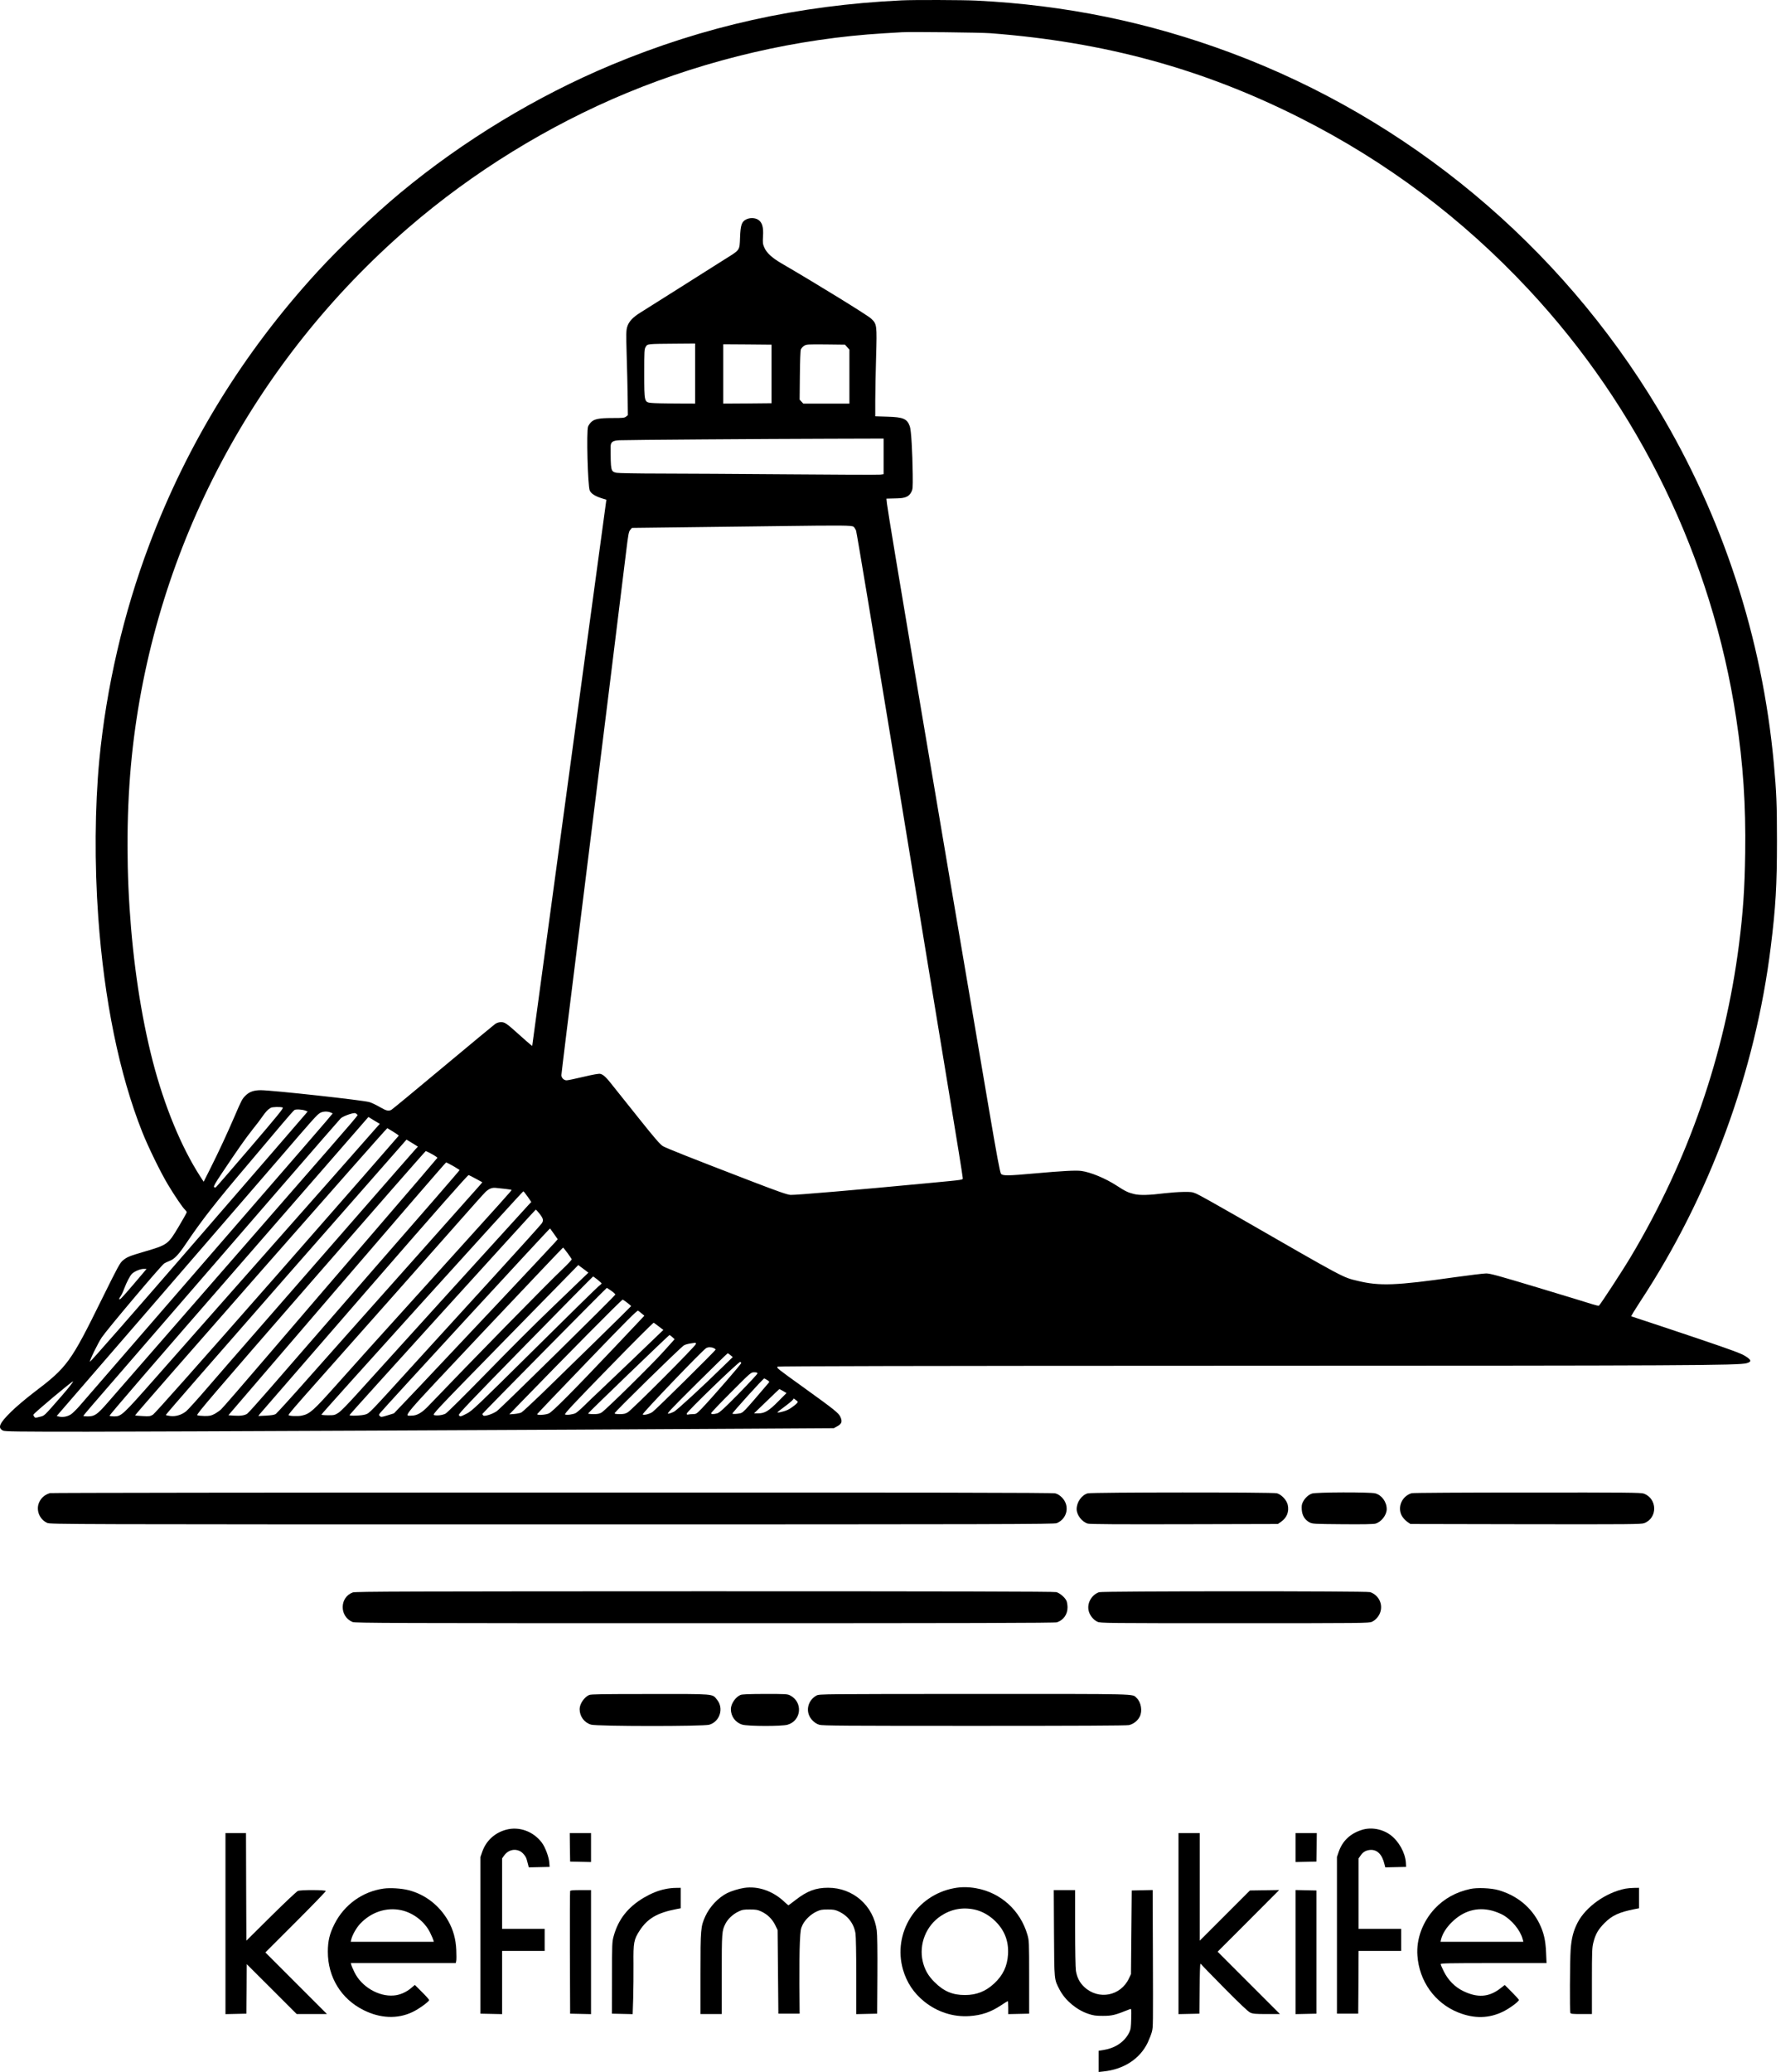 <?xml version="1.0" encoding="UTF-8"?> <svg xmlns="http://www.w3.org/2000/svg" width="215" height="250" viewBox="0 0 215 250" fill="none"> <g clip-path="url(#clip0_150_242)"> <path d="M108.825 0.046C96.348 0.642 85.017 3.156 73.843 7.817C64.806 11.587 55.907 16.973 48.32 23.275C45.137 25.917 41.008 29.844 38.283 32.826C29.366 42.56 22.605 53.532 18.017 65.734C14.907 73.972 12.834 82.936 11.99 91.688C11.449 97.394 11.403 104.239 11.861 110.67C12.577 120.679 14.403 129.615 17.173 136.587C17.88 138.367 19.403 141.495 20.293 142.963C21.109 144.321 22.063 145.725 22.348 145.982C22.458 146.083 22.54 146.202 22.54 146.266C22.54 146.33 22.109 147.101 21.577 147.991C20.274 150.174 20.247 150.193 17.338 151.046C15.623 151.55 15.348 151.661 14.843 152.073C14.485 152.367 14.256 152.78 12.357 156.624C8.522 164.413 8.137 164.945 4.054 168.037C3.118 168.752 1.935 169.752 1.329 170.349C-0.074 171.734 -0.304 172.266 0.348 172.606C0.586 172.725 1.797 172.743 10.595 172.743C20.008 172.734 67.063 172.523 90.109 172.385L100.66 172.321L101.073 172.092C101.614 171.789 101.706 171.523 101.458 170.973C101.256 170.505 100.742 170.092 97.082 167.459C93.751 165.064 93.687 165.018 93.889 164.899C93.999 164.835 110.706 164.798 149.146 164.789C203.66 164.78 209.935 164.752 210.862 164.477C211.485 164.294 211.44 164.092 210.678 163.615C210.137 163.284 209.109 162.908 205.109 161.551C202.412 160.642 199.476 159.661 198.595 159.376C197.715 159.092 196.962 158.844 196.926 158.826C196.889 158.798 197.375 158.009 197.99 157.064C206.394 144.321 211.898 129.358 213.77 114.202C214.357 109.477 214.513 106.817 214.513 101.45C214.513 97.009 214.449 95.541 214.137 92.138C212.742 76.963 207.962 62.321 200.128 49.294C188.265 29.541 170.008 14.349 148.55 6.358C138.614 2.661 128.595 0.605 117.871 0.073C116.219 -0.009 110.311 -0.028 108.825 0.046ZM119.559 4.009C133.375 5.064 145.238 8.312 156.99 14.248C167.366 19.486 176.522 26.358 184.495 34.89C197.88 49.211 206.669 67.33 209.595 86.679C210.43 92.165 210.761 97.156 210.678 102.917C210.614 107.275 210.421 110.083 209.926 113.973C208.219 127.284 203.806 140.018 196.871 151.633C195.907 153.257 193.173 157.44 193.017 157.541C192.981 157.569 192.614 157.486 192.21 157.358C191.816 157.229 188.898 156.339 185.733 155.385C180.889 153.927 179.898 153.651 179.412 153.651C179.091 153.651 177.375 153.862 175.595 154.11C168.55 155.11 166.55 155.193 163.917 154.55C162.027 154.092 162.65 154.422 149.1 146.633C146.834 145.33 144.724 144.156 144.421 144.028C143.926 143.817 143.761 143.798 142.816 143.817C142.238 143.826 141.247 143.899 140.614 143.973C138.715 144.211 137.623 144.239 136.917 144.073C136.192 143.899 135.843 143.734 134.788 143.046C133.439 142.174 131.678 141.44 130.54 141.284C129.889 141.193 128.228 141.284 124.843 141.587C121.696 141.872 121.063 141.881 120.843 141.633C120.724 141.495 120.366 139.615 119.32 133.45C112.889 95.761 107.183 61.917 107.073 60.78L107.008 60.165L107.274 60.156C107.421 60.147 107.889 60.138 108.32 60.129C109.284 60.11 109.733 59.917 110.008 59.376C110.183 59.046 110.201 58.881 110.183 57.229C110.146 54.431 109.999 51.908 109.834 51.45C109.513 50.532 109.054 50.33 107.109 50.275L105.66 50.229V48.358C105.66 47.33 105.706 44.954 105.761 43.092C105.871 39.193 105.861 39.11 105.173 38.45C104.77 38.055 98.632 34.275 94.329 31.771C93.192 31.11 92.531 30.495 92.265 29.862C92.082 29.44 92.063 29.284 92.109 28.514C92.183 27.413 92.008 26.835 91.54 26.523C91.155 26.266 90.522 26.248 90.073 26.477C89.531 26.743 89.394 27.165 89.338 28.661C89.274 30.248 89.366 30.119 87.495 31.284C86.761 31.743 84.329 33.284 82.082 34.706C79.834 36.119 77.678 37.477 77.293 37.725C76.384 38.284 75.898 38.816 75.715 39.44C75.586 39.872 75.577 40.284 75.65 42.826C75.706 44.413 75.751 46.697 75.77 47.899L75.797 50.092L75.577 50.266C75.384 50.422 75.21 50.44 73.926 50.44C72.293 50.44 71.715 50.56 71.329 50.963C71.192 51.11 71.036 51.34 70.99 51.477C70.779 52.037 70.953 58.605 71.192 59.184C71.357 59.56 71.852 59.881 72.669 60.129L73.201 60.294L73.155 60.624C73.137 60.798 71.118 75.624 68.678 93.578L64.247 126.202L64.027 126.028C63.898 125.936 63.311 125.413 62.706 124.872C61.137 123.459 60.944 123.33 60.485 123.33C60.219 123.33 59.99 123.404 59.761 123.56C59.586 123.688 56.742 126.046 53.439 128.798C50.146 131.55 47.357 133.853 47.247 133.908C46.907 134.092 46.651 134.037 45.843 133.569C45.412 133.321 44.861 133.055 44.605 132.982C43.898 132.752 32.834 131.541 31.485 131.541C30.66 131.541 30.118 131.725 29.669 132.165C29.238 132.578 29.173 132.706 28.293 134.752C27.403 136.817 26.449 138.872 25.412 140.945L24.586 142.587L24.146 141.908C21.871 138.376 19.843 133.44 18.458 128.119C15.568 116.963 14.632 102.284 16.036 90.119C18.825 65.899 30.687 43.56 49.311 27.468C57.063 20.771 66.21 15.138 75.66 11.22C85.559 7.128 96.265 4.642 106.715 4.018C107.623 3.963 108.595 3.908 108.871 3.89C109.917 3.826 118.329 3.917 119.559 4.009ZM83.916 45.073V48.697L81.559 48.688C80.256 48.679 78.944 48.651 78.641 48.615C77.77 48.523 77.77 48.541 77.77 45.028C77.77 42.321 77.779 42.119 77.953 41.844C78.164 41.486 78.137 41.495 81.559 41.468L83.916 41.45V45.073ZM93.137 45.119V48.651L90.228 48.679L87.311 48.697V45.119V41.541L90.228 41.56L93.137 41.587V45.119ZM102.274 41.89L102.54 42.184V45.44V48.697H99.761H96.972L96.751 48.459L96.531 48.22L96.559 45.321C96.577 43.532 96.623 42.321 96.678 42.165C96.733 42.028 96.907 41.826 97.073 41.725C97.339 41.55 97.476 41.541 99.678 41.56L102.008 41.587L102.274 41.89ZM106.669 55.064V57.211L106.284 57.266C106.063 57.294 101.082 57.284 95.201 57.229C89.32 57.184 82.329 57.138 79.65 57.138C76.981 57.138 74.623 57.092 74.421 57.046C73.733 56.89 73.715 56.816 73.715 53.89C73.715 53.34 73.962 53.156 74.77 53.119C75.742 53.073 92.458 52.954 100.091 52.936L106.669 52.917V55.064ZM103.045 63.56C103.137 63.633 103.265 63.835 103.339 64C103.412 64.165 105.586 77.257 108.192 93.083C110.788 108.908 113.65 126.339 114.559 131.807C115.467 137.275 116.21 141.881 116.21 142.046C116.21 142.395 116.77 142.303 111.761 142.78C103.907 143.532 95.944 144.211 95.43 144.174C94.999 144.138 93.953 143.771 90.706 142.523C83.384 139.706 80.449 138.541 80.027 138.294C79.715 138.11 79.063 137.367 77.247 135.092C75.944 133.468 74.513 131.679 74.073 131.119C73.183 129.973 72.852 129.661 72.458 129.569C72.284 129.532 71.595 129.651 70.43 129.927C69.467 130.156 68.559 130.349 68.403 130.349C68.063 130.349 67.77 130.055 67.77 129.716C67.77 129.569 68.715 121.862 69.88 112.587C72.348 92.789 75.155 70.147 75.577 66.642C75.843 64.459 75.898 64.147 76.082 63.936L76.284 63.697L82.284 63.624C85.577 63.587 90.898 63.523 94.1 63.477C101.751 63.376 102.834 63.385 103.045 63.56ZM34.127 133.633C34.265 133.688 33.577 134.532 30.247 138.422C28.027 141.018 26.146 143.184 26.073 143.239C25.981 143.294 25.907 143.294 25.834 143.22C25.761 143.147 26.008 142.716 26.77 141.578C28.678 138.725 29.623 137.376 30.467 136.312C30.935 135.734 31.485 135.009 31.687 134.706C32.072 134.147 32.357 133.844 32.678 133.67C32.88 133.55 33.871 133.532 34.127 133.633ZM36.88 134.009L37.137 134.11L36.88 134.422C36.742 134.596 30.843 141.404 23.779 149.56C16.091 158.431 10.907 164.349 10.861 164.303C10.77 164.211 11.816 162.064 12.293 161.358C12.972 160.358 19.384 152.762 19.816 152.45C19.926 152.376 20.21 152.239 20.449 152.147C21.045 151.927 21.531 151.422 22.439 150.073C24.403 147.165 25.972 145.156 29.935 140.486C31.384 138.771 33.21 136.615 33.981 135.697C34.751 134.78 35.458 133.982 35.55 133.927C35.733 133.817 36.513 133.862 36.88 134.009ZM39.907 134.229L40.164 134.339L39.357 135.303C38.907 135.835 35.137 140.193 30.972 144.982C24.036 152.973 11.228 167.752 9.623 169.615C9.247 170.046 8.779 170.505 8.577 170.642C8.173 170.917 7.605 171.028 7.146 170.927L6.843 170.853L18.513 157.367C24.935 149.945 31.816 141.982 33.816 139.661C37.871 134.945 38.247 134.523 38.641 134.284C38.953 134.092 39.522 134.064 39.907 134.229ZM43.082 134.459C43.192 134.661 44.412 133.22 32.953 146.358C24.999 155.468 19.733 161.505 12.972 169.266C11.733 170.688 11.421 170.899 10.586 170.899C10.302 170.899 10.063 170.872 10.063 170.844C10.063 170.807 10.55 170.22 11.146 169.532C30.577 147.073 40.706 135.385 41.127 134.945C41.329 134.725 42.403 134.312 42.788 134.303C42.898 134.294 43.036 134.367 43.082 134.459ZM45.586 135.89C45.439 136.046 44.586 137.018 43.678 138.055C42.779 139.092 37.595 144.954 32.173 151.083C26.751 157.22 20.687 164.073 18.706 166.33C14.779 170.78 14.641 170.899 13.77 170.899C13.522 170.899 13.274 170.862 13.219 170.826C13.155 170.789 18.971 164.037 28.797 152.771L44.476 134.771L45.164 135.193L45.852 135.606L45.586 135.89ZM47.467 136.55C47.834 136.78 48.137 136.991 48.137 137.028C48.127 137.064 41.531 144.606 33.476 153.789C23.641 164.982 18.696 170.551 18.458 170.697C18.128 170.89 18.008 170.908 17.247 170.862C16.779 170.844 16.357 170.798 16.311 170.771C16.238 170.716 46.632 136.128 46.751 136.128C46.77 136.128 47.091 136.321 47.467 136.55ZM50.1 138.128L50.449 138.349L50.183 138.633C50.027 138.798 46.751 142.541 42.898 146.954C39.045 151.367 33.907 157.248 31.485 160.028C29.063 162.798 26.137 166.165 24.981 167.505C23.834 168.844 22.696 170.092 22.467 170.284C21.907 170.725 21.21 170.936 20.559 170.853C20.293 170.826 20.045 170.762 20.017 170.725C19.999 170.679 26.522 163.193 34.522 154.073L49.072 137.505L49.412 137.706C49.595 137.817 49.898 138.009 50.1 138.128ZM52.155 139.257C52.522 139.459 52.816 139.661 52.797 139.706C52.779 139.752 49.467 143.615 45.43 148.303C41.394 152.982 35.605 159.725 32.559 163.284C29.513 166.844 26.871 169.89 26.687 170.055C26.504 170.22 26.146 170.468 25.889 170.606C25.494 170.817 25.32 170.853 24.696 170.853C24.293 170.844 23.889 170.807 23.806 170.752C23.669 170.679 25.706 168.294 37.476 154.78C45.082 146.046 51.348 138.89 51.394 138.89C51.449 138.89 51.788 139.055 52.155 139.257ZM54.706 140.688C55.127 140.936 55.476 141.156 55.476 141.184C55.476 141.211 54.127 142.78 52.476 144.679C49.916 147.606 42.733 155.853 32.577 167.541C31.219 169.101 29.999 170.459 29.861 170.56C29.559 170.789 29.008 170.862 28.192 170.807L27.568 170.762L40.669 155.505C47.871 147.119 53.806 140.257 53.852 140.257C53.898 140.257 54.283 140.45 54.706 140.688ZM57.476 142.239L58.228 142.651L57.935 143C57.77 143.193 53.953 147.468 49.467 152.514C44.972 157.55 39.55 163.651 37.412 166.064C35.283 168.477 33.421 170.514 33.293 170.606C33.118 170.716 32.788 170.771 32.118 170.807L31.183 170.853L31.329 170.651C31.421 170.541 37.1 163.991 43.962 156.092C52.595 146.156 56.485 141.743 56.577 141.78C56.651 141.807 57.054 142.009 57.476 142.239ZM61.008 143.45C61.403 143.495 61.742 143.55 61.761 143.578C61.797 143.615 60.742 144.789 52.228 154.202C44.751 162.468 43.384 163.982 40.623 167.083C37.816 170.229 37.394 170.606 36.421 170.807C35.953 170.908 34.834 170.862 34.834 170.734C34.834 170.624 35.504 169.835 38.595 166.358C45.283 158.826 52.045 151.202 55.146 147.688C56.898 145.697 58.467 143.945 58.632 143.798C59.063 143.404 59.412 143.275 59.88 143.33C60.109 143.349 60.614 143.404 61.008 143.45ZM63.696 144.385L64.137 145.028L63.806 145.376C63.21 146.009 45.082 165.973 43.201 168.073C41.999 169.404 41.164 170.266 40.861 170.459C40.421 170.743 40.339 170.762 39.605 170.762C39.173 170.762 38.816 170.725 38.797 170.688C38.761 170.596 63.063 143.743 63.173 143.743C63.219 143.743 63.449 144.037 63.696 144.385ZM65.109 146.413C65.577 147.009 65.641 147.239 65.412 147.596C65.32 147.743 62.706 150.642 59.605 154.037C56.504 157.431 52.274 162.064 50.21 164.339C44.522 170.596 44.632 170.486 44.127 170.661C43.678 170.817 42.137 170.872 42.192 170.734C42.238 170.606 64.605 145.954 64.669 145.954C64.706 145.945 64.907 146.156 65.109 146.413ZM66.889 148.899L67.329 149.523L66.972 149.927C66.522 150.44 54.77 162.936 50.678 167.257L47.559 170.532L46.788 170.771C46.072 170.991 45.99 171 45.861 170.862C45.724 170.734 45.733 170.697 45.889 170.486C46.449 169.789 66.357 148.165 66.403 148.22C66.43 148.257 66.65 148.56 66.889 148.899ZM68.504 151.184C68.761 151.532 68.99 151.881 69.017 151.936C69.036 152 68.513 152.56 67.843 153.193C66.403 154.532 56.421 164.716 51.724 169.633C50.944 170.459 50.329 170.807 49.706 170.807C48.724 170.807 48.091 171.551 58.394 160.615C63.632 155.073 67.935 150.532 67.972 150.532C67.999 150.532 68.238 150.826 68.504 151.184ZM70.797 153.376L71.027 153.56L70.338 154.22C69.962 154.587 68.247 156.239 66.522 157.89C64.797 159.532 61.302 163.028 58.742 165.651C56.091 168.367 53.953 170.486 53.779 170.569C53.384 170.762 52.751 170.835 52.412 170.743C52.164 170.67 52.366 170.45 60.981 161.651L69.806 152.642L70.183 152.917C70.394 153.073 70.669 153.275 70.797 153.376ZM17.256 153.624C15.348 155.881 14.605 156.725 14.495 156.752C14.329 156.798 14.348 156.706 14.559 156.404C14.66 156.257 14.852 155.872 14.972 155.532C15.302 154.67 15.696 153.917 15.944 153.679C16.265 153.385 16.944 153.101 17.348 153.101H17.696L17.256 153.624ZM72.137 154.404C72.403 154.624 72.623 154.826 72.632 154.853C72.632 154.881 72.458 155.046 72.247 155.211C72.027 155.385 68.522 158.826 64.439 162.872C57.595 169.651 56.981 170.239 56.366 170.551C55.605 170.945 55.513 170.963 55.394 170.734C55.329 170.606 56.678 169.184 63.43 162.294C67.889 157.743 71.568 154.018 71.595 154.018C71.623 154.018 71.871 154.193 72.137 154.404ZM73.779 155.734C74.054 155.927 74.274 156.128 74.284 156.193C74.284 156.33 60.44 169.954 59.962 170.275C59.44 170.624 58.513 170.927 58.348 170.798C58.283 170.743 58.228 170.651 58.228 170.606C58.228 170.532 73.173 155.413 73.256 155.395C73.274 155.395 73.513 155.55 73.779 155.734ZM75.742 157.202C75.99 157.395 76.192 157.569 76.183 157.596C76.164 157.661 68.439 165.22 65.412 168.147C64.183 169.33 63.072 170.358 62.935 170.431C62.797 170.495 62.421 170.578 62.091 170.606L61.485 170.651L62.806 169.284C68.421 163.495 75.082 156.771 75.173 156.807C75.238 156.835 75.495 157.009 75.742 157.202ZM77.476 158.495L77.788 158.752L74.146 162.606C69.054 167.973 66.706 170.339 66.256 170.541C65.852 170.725 64.797 170.789 64.852 170.615C64.871 170.569 67.586 167.716 70.889 164.294C75.65 159.349 76.916 158.083 77.027 158.147C77.109 158.193 77.311 158.349 77.476 158.495ZM79.54 160.055L80.082 160.468L79.724 160.807C78.384 162.11 74.054 166.248 72.77 167.459C71.907 168.266 70.889 169.248 70.495 169.633C70.1 170.028 69.65 170.413 69.504 170.495C69.164 170.67 68.394 170.771 68.21 170.661C68.1 170.596 69.265 169.349 73.449 165.064C76.403 162.028 78.871 159.569 78.916 159.596C78.972 159.624 79.247 159.835 79.54 160.055ZM81.164 161.33L81.439 161.587L80.118 163.055C78.66 164.679 73.118 170.128 72.623 170.431C72.384 170.578 72.155 170.624 71.641 170.624C71.265 170.624 70.981 170.587 70.999 170.541C71.045 170.422 80.742 161.083 80.816 161.083C80.852 161.083 81.008 161.193 81.164 161.33ZM84.008 162.165C84.008 162.376 76.311 170.092 75.788 170.404C75.504 170.578 75.302 170.624 74.816 170.624C74.412 170.624 74.192 170.587 74.192 170.523C74.192 170.367 82.091 162.633 82.559 162.33C82.687 162.248 83.036 162.147 83.329 162.101C83.623 162.055 83.898 162.018 83.944 162.009C83.981 162.009 84.008 162.073 84.008 162.165ZM86.164 162.661C86.293 162.716 86.394 162.798 86.394 162.835C86.394 162.954 79.155 170.101 78.77 170.367C78.384 170.624 77.715 170.789 77.586 170.661C77.485 170.551 84.806 162.917 85.247 162.661C85.485 162.523 85.862 162.523 86.164 162.661ZM88.183 163.514L88.458 163.743L87.219 164.945C84.806 167.312 81.687 170.174 81.357 170.339C81.173 170.431 80.88 170.541 80.706 170.569C80.421 170.624 80.806 170.211 84.082 166.954C86.118 164.936 87.816 163.284 87.843 163.284C87.88 163.284 88.036 163.385 88.183 163.514ZM89.485 164.45C89.522 164.551 85.926 168.679 84.706 169.954C84.082 170.596 84.036 170.624 83.623 170.624C83.394 170.624 83.137 170.651 83.054 170.679C82.953 170.716 82.907 170.679 82.907 170.551C82.907 170.339 89.192 164.266 89.357 164.321C89.412 164.339 89.467 164.395 89.485 164.45ZM91.439 165.716C91.439 165.789 90.421 166.881 89.183 168.147C87.412 169.945 86.852 170.459 86.586 170.532C86.137 170.651 85.843 170.651 85.843 170.514C85.843 170.45 86.926 169.312 88.247 167.991C90.641 165.587 90.66 165.578 91.045 165.578C91.339 165.578 91.439 165.615 91.439 165.716ZM92.605 166.505C92.88 166.679 92.898 166.716 92.788 166.853C91.366 168.532 90.384 169.661 90.017 170.046C89.595 170.477 89.513 170.523 89.027 170.578C88.733 170.615 88.458 170.615 88.412 170.569C88.348 170.505 92.109 166.349 92.256 166.321C92.274 166.312 92.43 166.404 92.605 166.505ZM7.513 168.349C5.21 170.982 5.403 170.798 4.788 170.954C4.283 171.092 4.238 171.092 4.128 170.936C4.063 170.844 4.017 170.734 4.036 170.688C4.1 170.495 8.742 166.606 8.816 166.679C8.861 166.725 8.293 167.45 7.513 168.349ZM94.531 167.835L94.944 168.083L93.944 169.092C92.806 170.239 92.32 170.532 91.531 170.532H91.027L92.54 169.073C93.375 168.266 94.063 167.606 94.082 167.606C94.1 167.596 94.302 167.706 94.531 167.835ZM96.302 169.156C96.302 169.303 95.522 169.917 95.073 170.119C94.577 170.349 93.706 170.523 93.871 170.376C93.926 170.321 94.384 169.963 94.907 169.578C95.485 169.138 95.825 168.835 95.779 168.762C95.751 168.706 95.852 168.752 96.008 168.872C96.173 168.982 96.302 169.11 96.302 169.156Z" fill="black"></path> <path d="M6.027 180.156C5.338 180.367 4.88 180.807 4.66 181.441C4.366 182.33 4.825 183.358 5.705 183.752C6.063 183.918 8.256 183.927 66.65 183.927C121.21 183.927 127.256 183.908 127.568 183.78C128.852 183.248 129.173 181.661 128.192 180.679C127.926 180.413 127.669 180.257 127.384 180.184C127.054 180.101 112.329 180.074 66.605 180.083C33.412 180.083 6.155 180.119 6.027 180.156Z" fill="black"></path> <path d="M131.311 180.183C130.577 180.385 129.971 181.247 129.971 182.091C129.981 182.807 130.614 183.633 131.32 183.835C131.568 183.908 134.999 183.926 142.971 183.908L154.265 183.88L154.66 183.605C155.348 183.119 155.632 182.403 155.458 181.587C155.338 181.009 154.705 180.33 154.146 180.174C153.65 180.036 131.834 180.046 131.311 180.183Z" fill="black"></path> <path d="M158.375 180.211C157.944 180.367 157.54 180.734 157.293 181.211C157.146 181.495 157.118 181.697 157.146 182.146C157.192 182.853 157.522 183.394 158.091 183.688C158.44 183.871 158.614 183.88 162.082 183.908C164.531 183.926 165.816 183.908 166.054 183.835C166.761 183.624 167.394 182.807 167.403 182.091C167.403 181.211 166.797 180.385 166.008 180.183C165.357 180.018 158.852 180.036 158.375 180.211Z" fill="black"></path> <path d="M170.412 180.165C169.228 180.523 168.651 181.862 169.238 182.917C169.366 183.137 169.651 183.449 169.862 183.605L170.265 183.88L184.173 183.908C196.788 183.926 198.128 183.917 198.485 183.78C200.128 183.165 200.082 180.798 198.421 180.211C198.073 180.091 196.43 180.073 184.339 180.082C176.816 180.082 170.55 180.119 170.412 180.165Z" fill="black"></path> <path d="M42.595 192.137C40.981 192.715 40.953 195.037 42.559 195.706C42.871 195.835 47.155 195.853 85.091 195.853C116.99 195.853 127.357 195.826 127.595 195.743C128.384 195.477 128.871 194.789 128.871 193.945C128.871 193.679 128.816 193.33 128.751 193.165C128.577 192.761 127.953 192.22 127.522 192.101C127.284 192.027 114.476 192 85.063 192C49.54 192.009 42.898 192.027 42.595 192.137Z" fill="black"></path> <path d="M132.678 192.11C131.742 192.44 131.174 193.495 131.44 194.422C131.586 194.945 132.018 195.468 132.486 195.679C132.843 195.844 133.495 195.853 149.054 195.853C164.614 195.853 165.265 195.844 165.623 195.679C166.109 195.459 166.541 194.926 166.669 194.376C166.908 193.403 166.357 192.422 165.394 192.101C164.972 191.963 133.082 191.972 132.678 192.11Z" fill="black"></path> <path d="M71.118 204.514C70.522 204.78 69.981 205.578 69.972 206.211C69.972 207.092 70.522 207.844 71.357 208.092C72.063 208.303 84.926 208.312 85.623 208.101C86.907 207.725 87.403 206.11 86.559 205.083C85.963 204.349 86.403 204.386 78.458 204.395C72.806 204.395 71.339 204.413 71.118 204.514Z" fill="black"></path> <path d="M89.375 204.514C88.779 204.78 88.238 205.578 88.228 206.211C88.228 207.092 88.779 207.844 89.614 208.092C90.293 208.294 94.403 208.303 95.073 208.101C96.761 207.606 96.953 205.367 95.375 204.56C95.054 204.395 94.825 204.386 92.339 204.386C90.32 204.395 89.586 204.422 89.375 204.514Z" fill="black"></path> <path d="M98.586 204.569C97.751 205.009 97.338 205.973 97.623 206.835C97.816 207.422 98.338 207.936 98.916 208.11C99.293 208.22 101.935 208.239 117.595 208.239C129.944 208.239 135.981 208.211 136.284 208.147C136.816 208.028 137.339 207.624 137.586 207.129C137.935 206.45 137.751 205.376 137.21 204.872C136.641 204.349 137.953 204.386 117.614 204.386C99.421 204.395 98.907 204.395 98.586 204.569Z" fill="black"></path> <path d="M61.091 220.771C59.724 221.138 58.669 222.11 58.21 223.45L57.999 224.064V233.514V242.964L59.311 242.991L60.614 243.019V239.202V235.395H63.182H65.751V234.064V232.734H63.182H60.614V228.477V224.23L60.825 223.927C61.274 223.257 62.036 223.019 62.724 223.33C63.072 223.486 63.476 223.964 63.577 224.34C63.605 224.441 63.678 224.697 63.733 224.918L63.834 225.312L65.091 225.285L66.348 225.257L66.311 224.752C66.265 224.064 65.825 222.881 65.403 222.321C64.375 220.964 62.669 220.34 61.091 220.771Z" fill="black"></path> <path d="M164.375 220.798C162.981 221.248 162.064 222.119 161.605 223.44L161.394 224.064V233.514V242.963H162.678H163.963L163.99 239.174L164.008 235.395H166.577H169.146V234.064V232.734H166.577H164.008V228.477V224.229L164.219 223.927C164.522 223.468 164.862 223.266 165.366 223.211C166.229 223.129 166.843 223.725 167.128 224.918L167.229 225.312L168.486 225.284L169.742 225.257L169.715 224.752C169.642 223.551 168.853 222.138 167.843 221.395C166.853 220.67 165.495 220.431 164.375 220.798Z" fill="black"></path> <path d="M27.219 232.092V243.019L28.485 242.991L29.742 242.964L29.77 239.973L29.788 236.991L32.806 240L35.816 243.009H37.641H39.467L35.751 239.294L32.036 235.578L35.687 231.927C37.687 229.927 39.329 228.23 39.329 228.165C39.329 228.028 36.348 228.009 35.962 228.156C35.825 228.202 34.366 229.578 32.724 231.202L29.742 234.156L29.715 227.661L29.696 221.175H28.458H27.219V232.092Z" fill="black"></path> <path d="M68.797 222.89L68.825 224.614L70.091 224.642L71.348 224.669V222.917V221.174H70.064H68.779L68.797 222.89Z" fill="black"></path> <path d="M142.265 232.092V243.019L143.531 242.991L144.788 242.964L144.816 239.954C144.825 238.248 144.871 236.954 144.917 236.954C144.962 236.954 145.017 236.991 145.036 237.037C145.054 237.083 146.302 238.367 147.806 239.89C149.687 241.789 150.669 242.716 150.926 242.835C151.247 242.982 151.54 243.009 152.907 243.009H154.513L150.751 239.248L146.99 235.486L150.706 231.771L154.421 228.046L152.66 228.074L150.889 228.101L147.861 231.129L144.834 234.156V227.661V221.175H143.55H142.265V232.092Z" fill="black"></path> <path d="M156.394 222.917V224.669L157.66 224.642L158.916 224.614L158.944 222.89L158.962 221.174H157.678H156.394V222.917Z" fill="black"></path> <path d="M89.834 227.789C89.21 227.881 88.256 228.175 87.77 228.422C86.697 228.973 85.697 230.037 85.155 231.193C84.586 232.441 84.559 232.725 84.559 238.147V243.009H85.843H87.128V238.211C87.128 233.129 87.146 232.964 87.577 232.11C87.862 231.541 88.467 230.973 89.109 230.661C89.596 230.422 89.742 230.395 90.522 230.395C91.274 230.395 91.467 230.431 91.917 230.642C92.641 230.982 93.219 231.541 93.577 232.266L93.871 232.872L93.917 237.918L93.963 242.964H95.247H96.531L96.504 239.431C96.495 237.486 96.513 235.193 96.559 234.33C96.632 232.899 96.66 232.716 96.88 232.257C97.192 231.624 97.88 230.964 98.577 230.642C99.027 230.431 99.219 230.395 99.926 230.395C100.632 230.395 100.825 230.431 101.274 230.642C102.366 231.156 103.082 232.101 103.274 233.285C103.329 233.633 103.366 235.771 103.366 238.45V243.019L104.632 242.991L105.889 242.964L105.917 238.33C105.935 235.34 105.907 233.422 105.843 232.927C105.449 229.936 102.99 227.771 99.972 227.771C98.476 227.771 97.449 228.156 96.036 229.248C95.577 229.606 95.192 229.89 95.174 229.89C95.155 229.89 94.944 229.697 94.687 229.468C93.302 228.156 91.513 227.541 89.834 227.789Z" fill="black"></path> <path d="M115.155 227.826C110.586 228.688 107.742 233.239 109.008 237.651C109.458 239.202 110.311 240.486 111.568 241.495C113.137 242.762 115.063 243.385 117.017 243.257C118.494 243.156 119.586 242.789 120.861 241.945C121.265 241.67 121.632 241.45 121.66 241.45C121.687 241.45 121.715 241.798 121.715 242.229V243.018L122.981 242.991L124.238 242.963V238.56C124.238 234.257 124.228 234.138 124.027 233.44C123.173 230.495 120.797 228.349 117.815 227.826C116.861 227.661 116.026 227.661 115.155 227.826ZM117.614 230.395C118.54 230.587 119.449 231.101 120.201 231.853C121.293 232.954 121.779 234.248 121.687 235.807C121.604 237.229 121.082 238.33 120.026 239.312C118.999 240.275 117.889 240.716 116.485 240.716C114.99 240.716 113.926 240.266 112.815 239.156C112.045 238.395 111.632 237.661 111.393 236.67C110.907 234.596 111.788 232.367 113.559 231.184C114.797 230.358 116.173 230.092 117.614 230.395Z" fill="black"></path> <path d="M46.311 227.872C43.76 228.229 41.559 229.817 40.384 232.138C39.788 233.312 39.577 234.193 39.577 235.486C39.568 238.541 41.173 241.174 43.87 242.523C45.889 243.541 47.981 243.633 49.788 242.771C50.522 242.431 51.806 241.505 51.806 241.321C51.806 241.266 51.421 240.826 50.944 240.358L50.081 239.496L49.678 239.835C49.054 240.376 48.274 240.716 47.531 240.771C45.696 240.927 43.623 239.697 42.788 237.963C42.605 237.587 42.43 237.184 42.403 237.064L42.348 236.862H48.678H55.017L55.072 236.624C55.109 236.486 55.109 235.881 55.081 235.266C55.026 233.973 54.715 232.844 54.109 231.771C53.054 229.908 51.32 228.569 49.32 228.064C48.467 227.844 47.109 227.762 46.311 227.872ZM48.421 230.477C49.898 230.789 51.283 231.872 51.926 233.193C52.109 233.569 52.283 233.973 52.311 234.083L52.366 234.294H47.357H42.338L42.394 234.037C42.531 233.468 43.017 232.606 43.476 232.119C44.806 230.707 46.632 230.101 48.421 230.477Z" fill="black"></path> <path d="M80.293 227.936C79.439 228.11 78.614 228.45 77.733 228.964C75.806 230.101 74.641 231.578 74.082 233.606C73.889 234.312 73.88 234.505 73.88 238.652L73.871 242.964L75.118 242.991L76.375 243.019L76.439 241.11C76.467 240.055 76.485 238.193 76.476 236.954C76.449 234.386 76.513 234.019 77.219 232.936C78.155 231.486 79.348 230.789 81.65 230.349L82.173 230.248V229.009V227.78L81.559 227.789C81.21 227.789 80.65 227.853 80.293 227.936Z" fill="black"></path> <path d="M177.494 227.917C175.779 228.284 174.338 229.082 173.21 230.284C171.742 231.853 170.962 233.954 171.109 235.945C171.32 239.055 173.219 241.688 176.027 242.816C177.99 243.596 179.76 243.55 181.485 242.697C182.274 242.303 183.348 241.504 183.357 241.312C183.366 241.257 182.981 240.835 182.513 240.367L181.65 239.504L181.045 239.972C179.715 240.972 178.366 241.064 176.678 240.257C175.641 239.761 174.834 238.945 174.302 237.881C174.091 237.458 173.916 237.055 173.916 236.991C173.916 236.881 174.926 236.862 180.302 236.862H186.696L186.641 235.596C186.577 234.101 186.366 233.192 185.843 232.11C184.861 230.119 183.109 228.688 180.871 228.055C179.999 227.807 178.32 227.734 177.494 227.917ZM180.109 230.532C180.504 230.633 181.091 230.862 181.421 231.046C182.504 231.651 183.522 232.89 183.806 233.945L183.898 234.293H178.898H173.898L173.953 234.036C174.127 233.321 174.586 232.587 175.274 231.917C176.66 230.55 178.329 230.073 180.109 230.532Z" fill="black"></path> <path d="M196.219 227.881C193.871 228.34 191.44 230.064 190.449 231.973C189.935 232.973 189.706 233.853 189.605 235.257C189.513 236.587 189.485 242.633 189.568 242.862C189.614 242.991 189.825 243.009 190.898 243.009H192.174V239.037C192.174 235.376 192.192 235 192.357 234.349C192.605 233.367 192.935 232.798 193.687 232.037C194.605 231.11 195.44 230.725 197.339 230.349L197.862 230.248V229.009V227.78L197.247 227.789C196.898 227.798 196.44 227.835 196.219 227.881Z" fill="black"></path> <path d="M68.825 228.165C68.797 228.23 68.788 231.587 68.797 235.624L68.825 242.964L70.091 242.991L71.348 243.019V235.532V228.055H70.109C69.201 228.055 68.852 228.083 68.825 228.165Z" fill="black"></path> <path d="M127.238 233.257C127.274 239.046 127.247 238.798 127.926 240.092C128.596 241.367 129.953 242.505 131.375 242.982C132.008 243.193 132.284 243.229 133.137 243.229C134.256 243.229 134.596 243.147 136.421 242.413C136.586 242.349 136.586 242.413 136.559 243.569C136.531 244.633 136.504 244.853 136.32 245.229C135.779 246.33 134.696 247.083 133.339 247.321L132.632 247.44V248.716V250L133.21 249.936C135.678 249.679 137.605 248.413 138.55 246.459C138.761 246 138.999 245.394 139.063 245.119C139.201 244.514 139.201 244.606 139.174 235.367L139.146 228.046L137.889 228.073L136.623 228.101L136.577 233.147L136.531 238.193L136.293 238.697C135.293 240.844 132.614 241.358 130.889 239.743C130.339 239.229 130.008 238.587 129.88 237.78C129.825 237.431 129.788 235.294 129.788 232.615V228.055H128.495H127.21L127.238 233.257Z" fill="black"></path> <path d="M156.394 235.532V243.019L157.66 242.991L158.916 242.964V235.532V228.101L157.66 228.074L156.394 228.046V235.532Z" fill="black"></path> </g> <defs> <clipPath id="clip0_150_242"> <rect width="214.513" height="250" fill="white" transform="matrix(1 0 0 -1 0 250)"></rect> </clipPath> </defs> </svg> 